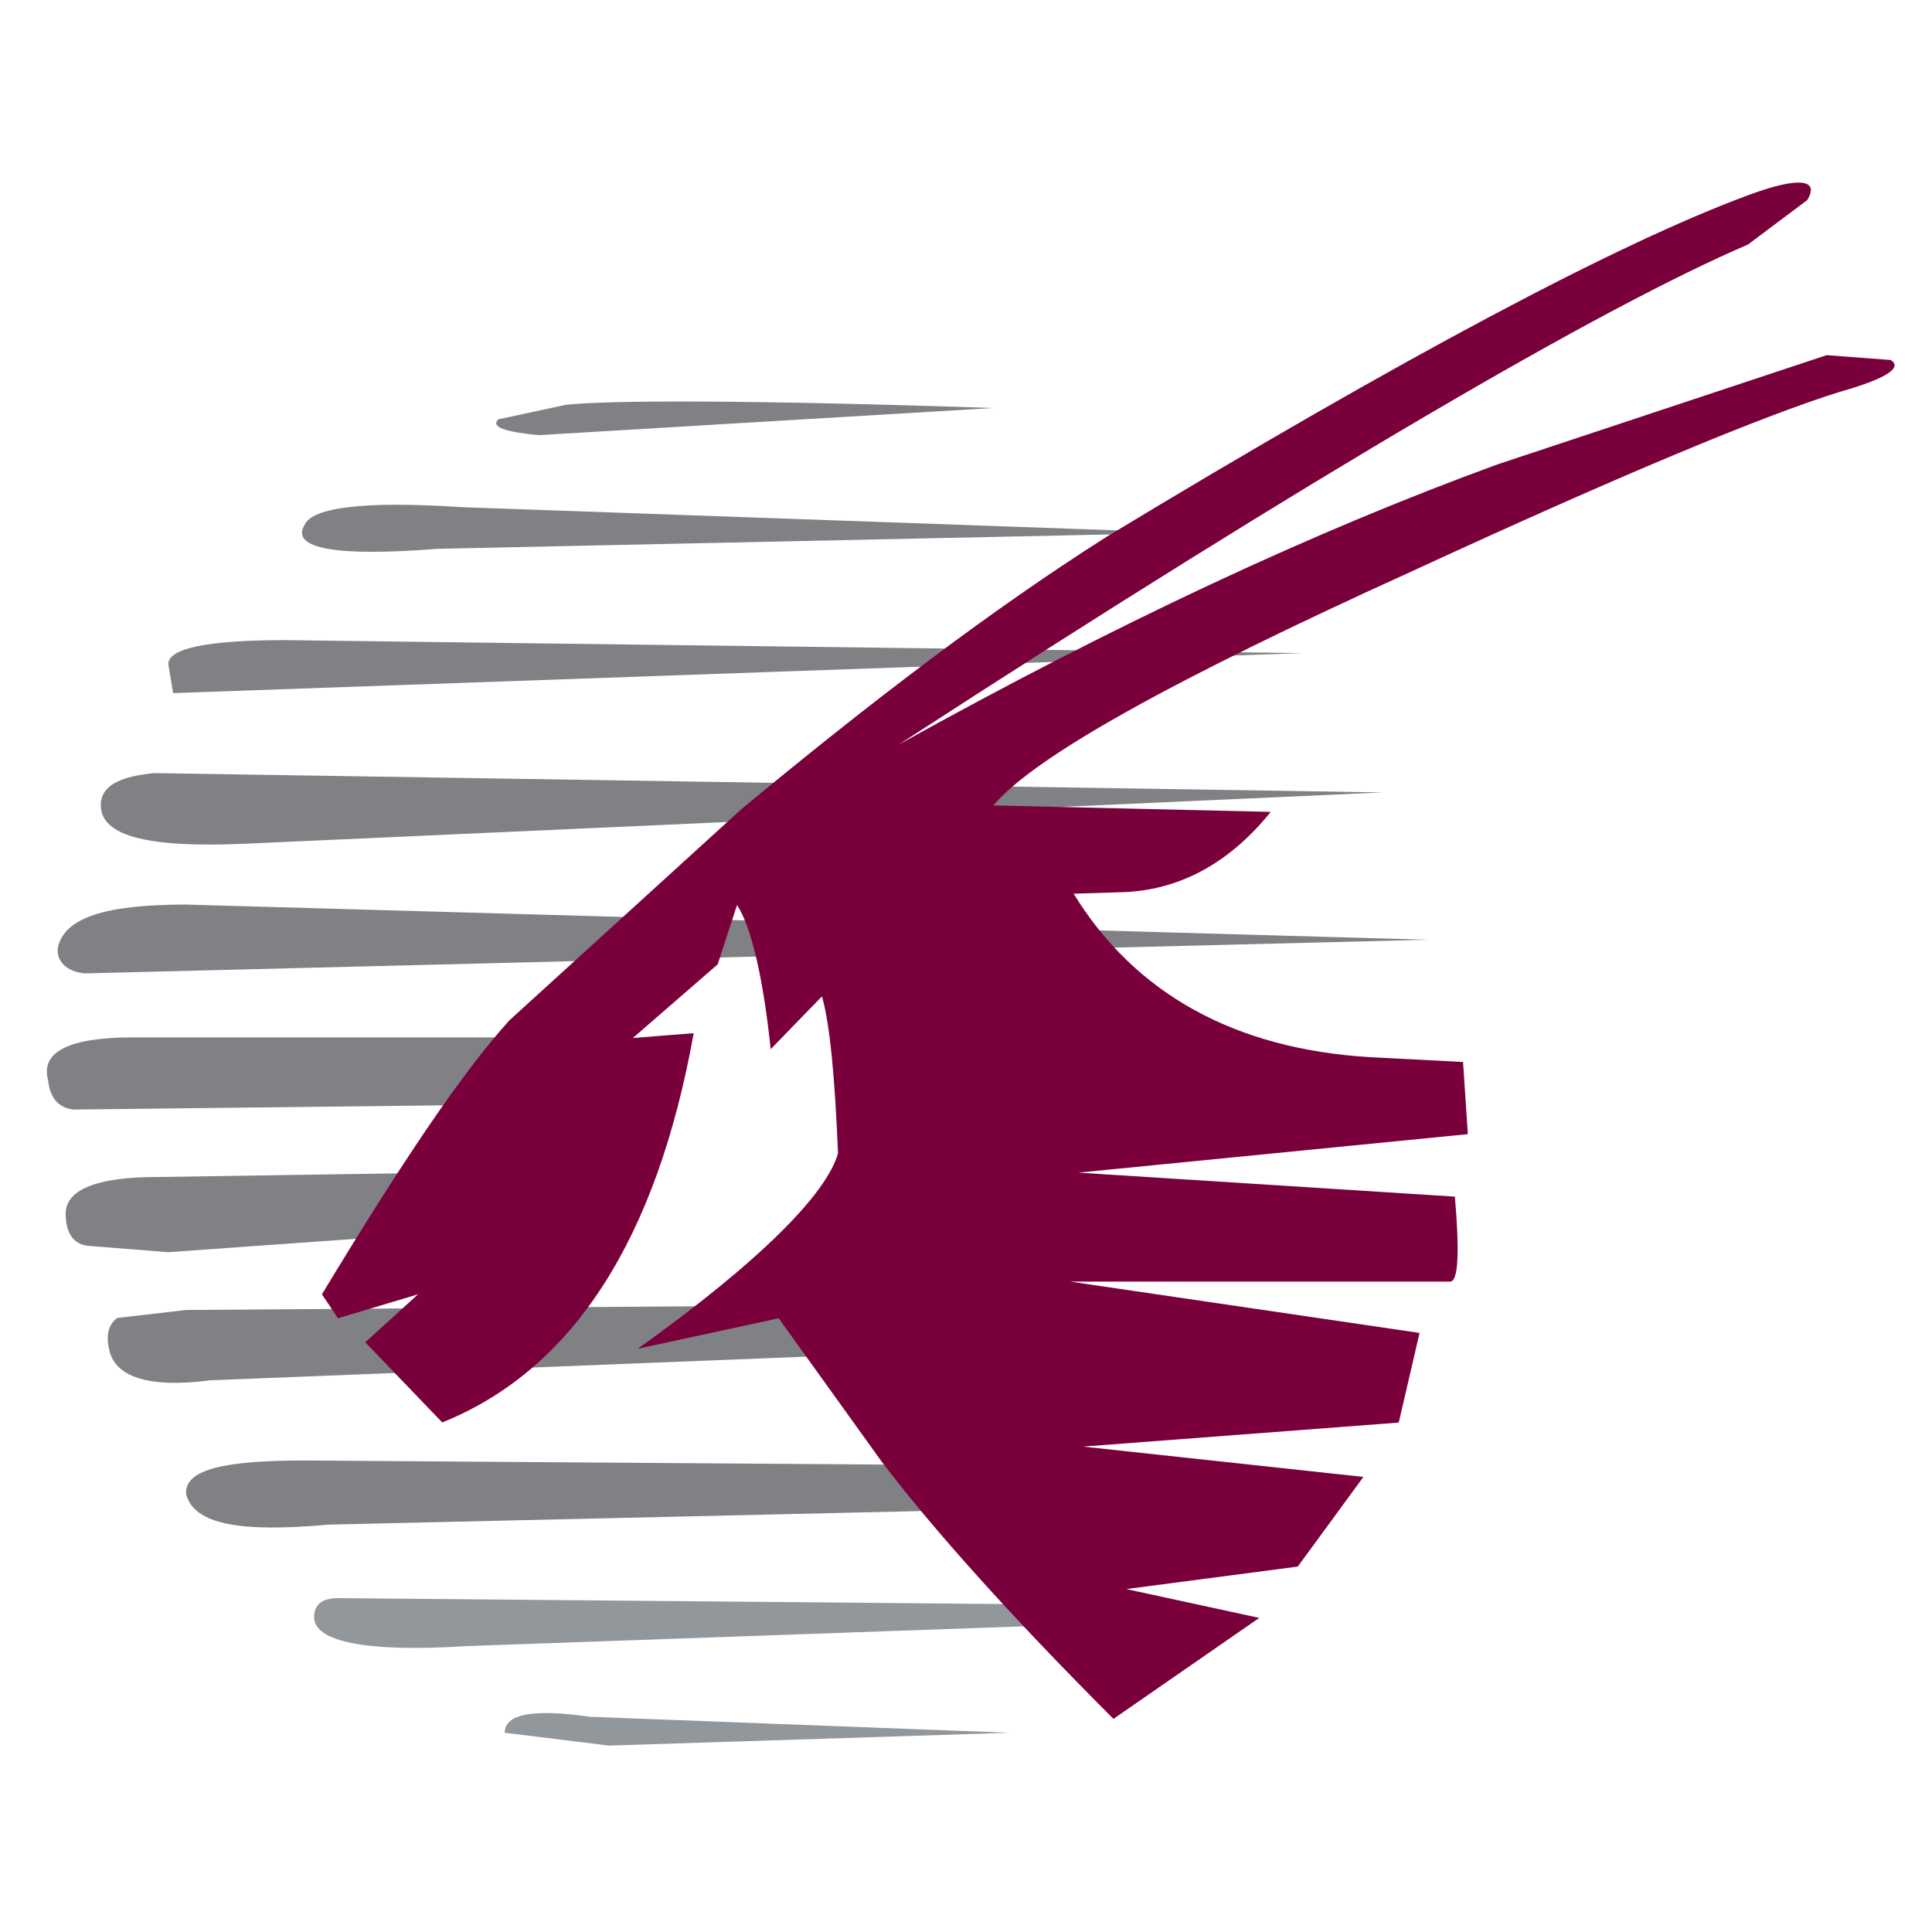 <svg xmlns="http://www.w3.org/2000/svg" xmlns:xlink="http://www.w3.org/1999/xlink" id="Layer_1" x="0px" y="0px" viewBox="0 0 128 128" style="enable-background:new 0 0 128 128;" xml:space="preserve"><style type="text/css">	.st0{fill-rule:evenodd;clip-rule:evenodd;fill:#808184;}	.st1{fill-rule:evenodd;clip-rule:evenodd;fill:#92979B;}	.st2{fill-rule:evenodd;clip-rule:evenodd;fill:#7A003C;}</style><g>	<g>		<path class="st0" d="M35.67,28.83l30.15-1.8c-15.92-0.53-25.37-0.53-28.34-0.21l-4.46,0.96C32.49,28.29,33.44,28.61,35.67,28.83   L35.67,28.83z"></path>		<path class="st0" d="M28.99,36.36l49.57-1.06l-47.98-1.7c-6.37-0.42-9.87,0-10.4,1.17C19.22,36.36,22.3,36.89,28.99,36.36   L28.99,36.36z"></path>		<path class="st0" d="M11.47,45.92l74.83-2.65L18.9,42.41c-5.09,0-7.75,0.53-7.75,1.59L11.47,45.92L11.47,45.92z"></path>		<path class="st0" d="M16.46,55.89l75.15-3.39L10.2,51.22c-2.12,0.22-3.29,0.74-3.5,1.81C6.38,55.36,9.56,56.21,16.46,55.89   L16.46,55.89z"></path>		<path class="st0" d="M5.63,64.49l88.95-2.23l-82.26-2.33c-5.31,0-8.07,0.85-8.49,2.87C3.73,63.64,4.36,64.38,5.63,64.49   L5.63,64.49z"></path>		<path class="st0" d="M4.89,73.51l28.13-0.32l3.93-4.46H8.82c-4.25,0-6.16,0.95-5.63,2.86C3.3,72.67,3.83,73.41,4.89,73.51   L4.89,73.51z"></path>		<path class="st0" d="M11.15,82.96l17.83-1.27l2.33-4.03l-20.91,0.32c-4.03,0-6.05,0.85-6.05,2.44c0,1.27,0.53,2.02,1.48,2.12   L11.15,82.96L11.15,82.96z"></path>		<path class="st0" d="M13.91,91.45l45.32-1.8l-3.18-3.18l-43.73,0.32l-4.56,0.53c-0.54,0.42-0.75,1.06-0.54,2.02   C7.55,91.24,9.88,91.98,13.91,91.45L13.91,91.45z"></path>		<path class="st0" d="M65.29,97.08l-45.11-0.32c-5.52,0-7.96,0.64-7.85,2.23c0.53,2.02,3.61,2.55,9.44,2.02l46.28-1.06L65.29,97.08   L65.29,97.08z"></path>		<path class="st1" d="M70.91,106.31l-48.51-0.43c-1.06,0-1.59,0.43-1.59,1.27c0,1.59,3.39,2.34,10.08,1.91l44.79-1.59L70.91,106.31   L70.91,106.31z"></path>		<path class="st1" d="M40.34,115.65l26.54-0.85l-27.81-1.06c-3.71-0.53-5.63-0.21-5.63,1.06L40.34,115.65L40.34,115.65z"></path>		<path class="st2" d="M115.81,16.2c-9.66,4.14-28.44,15.07-56.25,33.12c14.33-7.96,27.49-14.12,39.7-18.57l21.76-7.22l4.24,0.32   c0.85,0.53-0.42,1.28-3.4,2.12c-5.09,1.59-14.54,5.52-28.34,11.89c-15.92,7.22-25.05,12.32-27.7,15.5l18.37,0.43   c-2.66,3.29-5.84,5.1-9.56,5.31l-3.5,0.11c4.04,6.58,10.62,10.29,19.64,10.83l6.16,0.32l0.32,4.78l-25.8,2.55l24.94,1.59   c0.32,3.72,0.22,5.63-0.31,5.63H70.91l23.14,3.4l-1.38,5.94l-20.91,1.59l18.57,2.01l-4.35,5.94l-11.36,1.49l8.81,1.91l-9.66,6.69   c-6.9-6.9-12.1-12.74-15.39-17.09l-6.79-9.45l-9.34,2.02c8.17-5.84,12.53-10.3,13.27-12.95c-0.21-5.09-0.53-8.49-1.06-10.4   l-3.4,3.5c-0.53-5.1-1.38-8.28-2.23-9.55l-1.28,3.93l-5.62,4.88l4.03-0.32c-2.44,13.59-7.96,22.29-16.66,25.79l-5.1-5.31l3.5-3.18   l-5.31,1.59l-1.06-1.59c5.2-8.6,9.24-14.65,12.42-18.15l15.39-14.01c8.71-7.22,16.67-13.27,24.2-18.04   c19.64-11.89,33.86-19.43,42.46-22.61c3.4-1.27,4.78-1.06,3.93,0.32L115.81,16.2L115.81,16.2z"></path>	</g></g></svg>